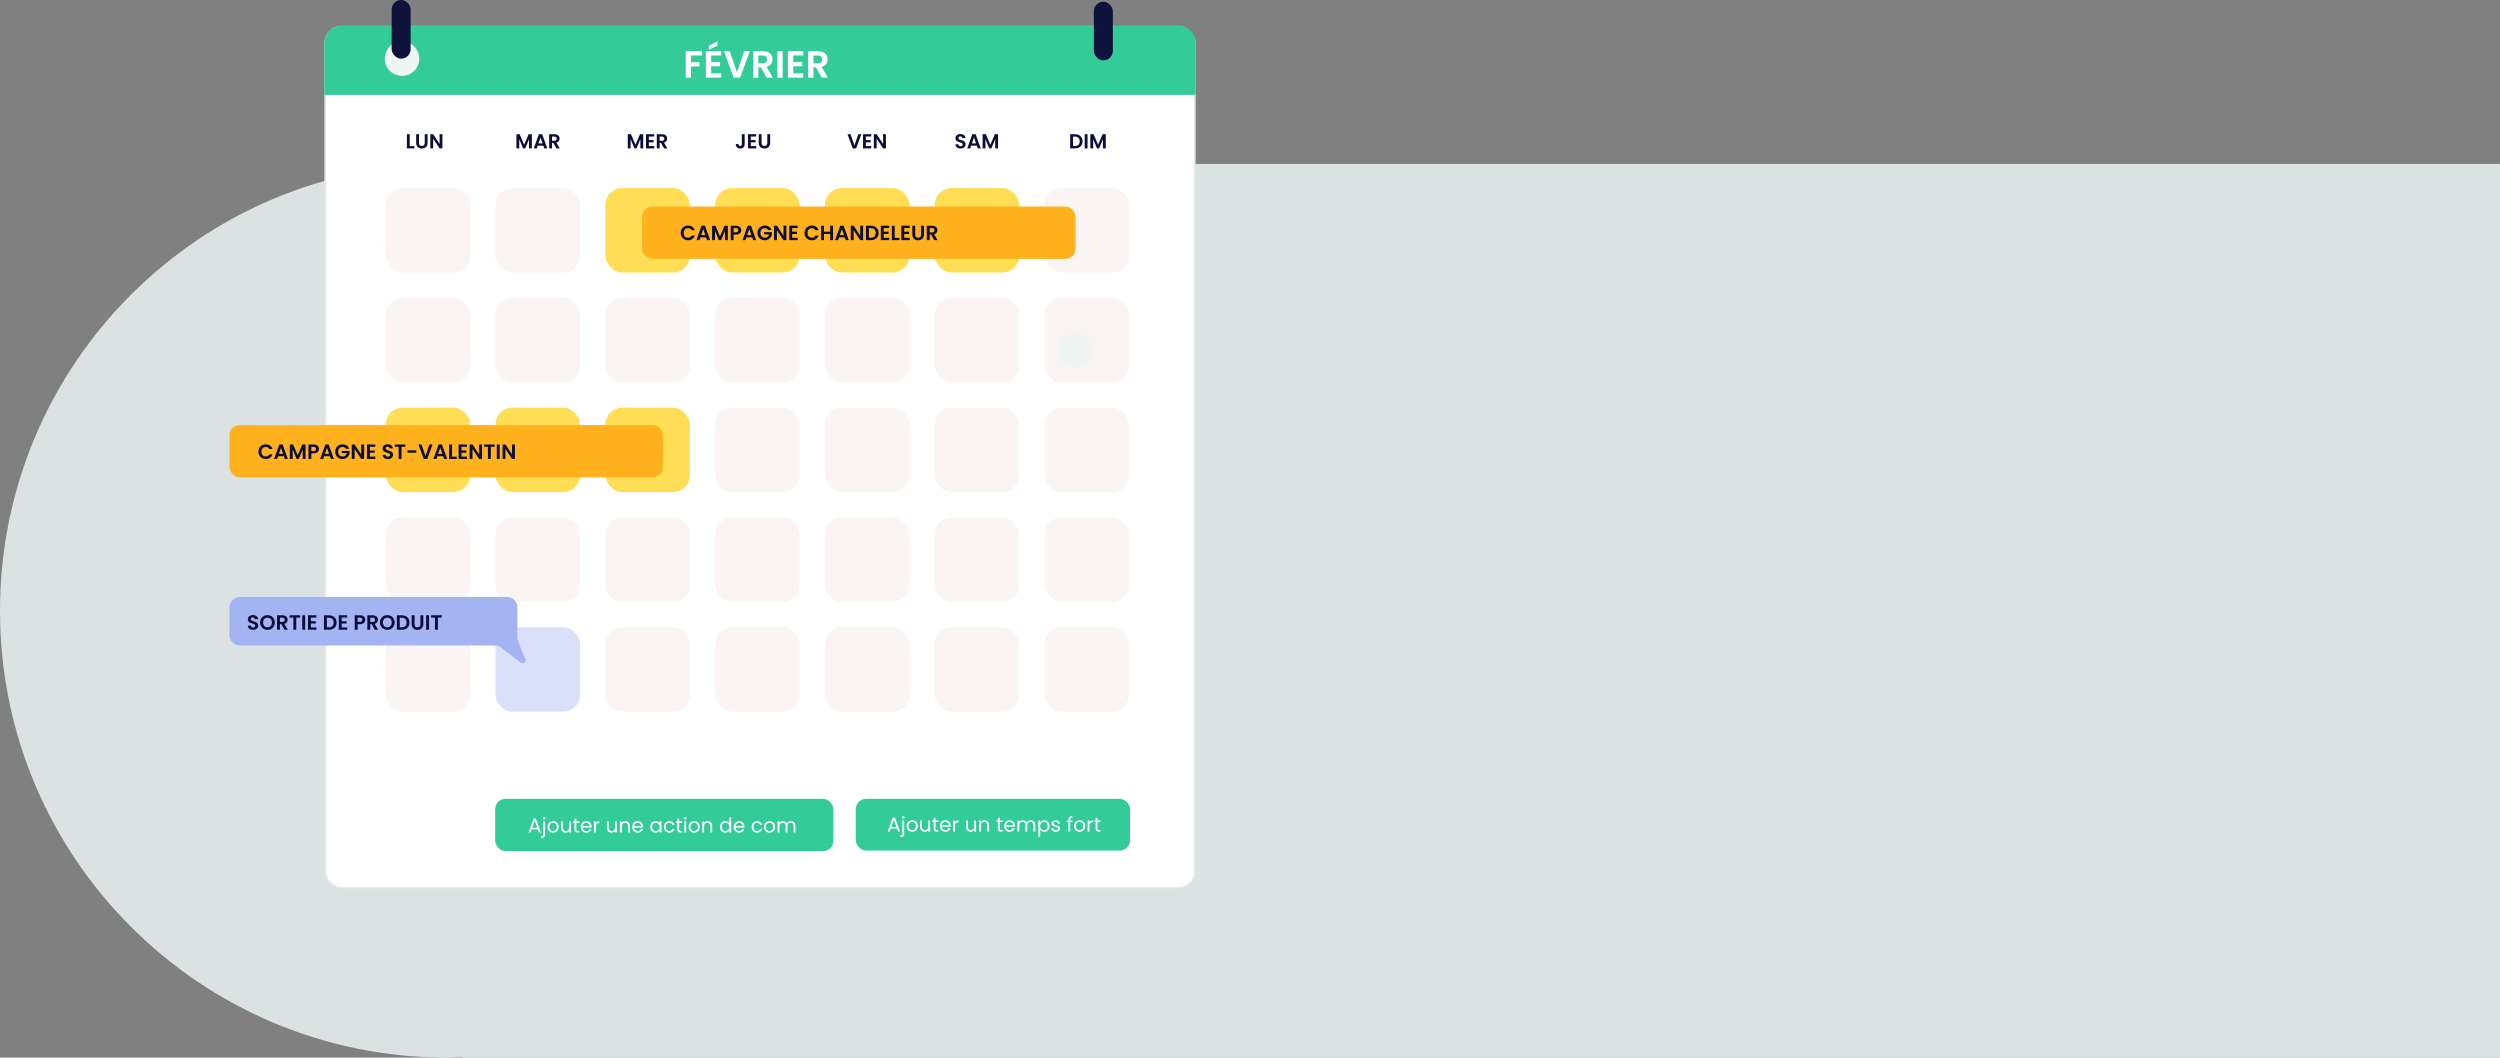 <svg xmlns="http://www.w3.org/2000/svg" width="1449" height="613" viewBox="0 0 1449 613" fill="none"><rect x="0" y="0" width="1449" height="613" fill="#808080" stroke="none"/><path opacity="0.8" fill-rule="evenodd" clip-rule="evenodd" d="M268 612.646C265.073 612.88 262.073 613 259 613C115.958 613 0 497.042 0 354C0 210.958 115.958 95 259 95C262.073 95 265.073 95.12 268 95.353V95H1449V613H268V612.646Z" fill="#F0FBF8"></path><rect x="188.49" y="15.489" width="504.021" height="499.021" rx="9.301" fill="white" stroke="#E7E7EB" stroke-width="0.979"></rect><path d="M188 24.791C188 19.383 192.383 15 197.791 15H683.209C688.617 15 693 19.383 693 24.791V55H188V24.791Z" fill="#33CC99"></path><circle cx="233" cy="34" r="10" fill="#EEF7F4"></circle><rect x="227" width="11" height="34" rx="5.5" fill="#0D133A"></rect><rect x="223.597" y="109" width="48.953" height="48.953" rx="9.791" fill="#FAF5F2"></rect><rect x="287.235" y="109" width="48.953" height="48.953" rx="9.791" fill="#FAF5F2"></rect><rect x="350.874" y="109" width="48.953" height="48.953" rx="9.791" fill="#FFDD55"></rect><rect x="414.513" y="109" width="48.953" height="48.953" rx="9.791" fill="#FFDD55"></rect><rect x="478.152" y="109" width="48.953" height="48.953" rx="9.791" fill="#FFDD55"></rect><rect x="541.791" y="109" width="48.953" height="48.953" rx="9.791" fill="#FFDD55"></rect><rect x="605.429" y="109" width="48.953" height="48.953" rx="9.791" fill="#FAF5F2"></rect><rect x="223.597" y="172.639" width="48.953" height="48.953" rx="9.791" fill="#FAF5F2"></rect><rect x="287.235" y="172.639" width="48.953" height="48.953" rx="9.791" fill="#FAF5F2"></rect><rect x="350.874" y="172.639" width="48.953" height="48.953" rx="9.791" fill="#FAF5F2"></rect><rect x="414.513" y="172.639" width="48.953" height="48.953" rx="9.791" fill="#FAF5F2"></rect><rect x="478.152" y="172.639" width="48.953" height="48.953" rx="9.791" fill="#FAF5F2"></rect><rect x="541.791" y="172.639" width="48.953" height="48.953" rx="9.791" fill="#FAF5F2"></rect><rect x="605.429" y="172.639" width="48.953" height="48.953" rx="9.791" fill="#FAF5F2"></rect><rect x="223.597" y="236.277" width="48.953" height="48.953" rx="9.791" fill="#FFDD55"></rect><rect x="287.235" y="236.277" width="48.953" height="48.953" rx="9.791" fill="#FFDD55"></rect><rect x="350.874" y="236.277" width="48.953" height="48.953" rx="9.791" fill="#FFDD55"></rect><rect x="414.513" y="236.277" width="48.953" height="48.953" rx="9.791" fill="#FAF5F2"></rect><rect x="478.152" y="236.277" width="48.953" height="48.953" rx="9.791" fill="#FAF5F2"></rect><rect x="541.791" y="236.277" width="48.953" height="48.953" rx="9.791" fill="#FAF5F2"></rect><rect x="605.429" y="236.277" width="48.953" height="48.953" rx="9.791" fill="#FAF5F2"></rect><rect x="223.597" y="299.916" width="48.953" height="48.953" rx="9.791" fill="#FAF5F2"></rect><rect x="287.235" y="299.916" width="48.953" height="48.953" rx="9.791" fill="#FAF5F2"></rect><rect x="350.874" y="299.916" width="48.953" height="48.953" rx="9.791" fill="#FAF5F2"></rect><rect x="414.513" y="299.916" width="48.953" height="48.953" rx="9.791" fill="#FAF5F2"></rect><rect x="478.152" y="299.916" width="48.953" height="48.953" rx="9.791" fill="#FAF5F2"></rect><rect x="541.791" y="299.916" width="48.953" height="48.953" rx="9.791" fill="#FAF5F2"></rect><rect x="605.429" y="299.916" width="48.953" height="48.953" rx="9.791" fill="#FAF5F2"></rect><rect x="223.597" y="363.555" width="48.953" height="48.953" rx="9.791" fill="#FAF5F2"></rect><rect x="287.235" y="363.555" width="48.953" height="48.953" rx="9.791" fill="#DAE0FA"></rect><rect x="350.874" y="363.555" width="48.953" height="48.953" rx="9.791" fill="#FAF5F2"></rect><rect x="414.513" y="363.555" width="48.953" height="48.953" rx="9.791" fill="#FAF5F2"></rect><rect x="478.152" y="363.555" width="48.953" height="48.953" rx="9.791" fill="#FAF5F2"></rect><rect x="541.791" y="363.555" width="48.953" height="48.953" rx="9.791" fill="#FAF5F2"></rect><rect x="605.429" y="363.555" width="48.953" height="48.953" rx="9.791" fill="#FAF5F2"></rect><path d="M237.478 84.696H240.18V86H235.833V77.799H237.478V84.696ZM242.847 77.799V82.875C242.847 83.431 242.992 83.858 243.282 84.156C243.571 84.445 243.979 84.59 244.503 84.59C245.036 84.59 245.447 84.445 245.737 84.156C246.027 83.858 246.172 83.431 246.172 82.875V77.799H247.828V82.863C247.828 83.56 247.676 84.151 247.37 84.637C247.072 85.115 246.669 85.475 246.16 85.718C245.659 85.961 245.099 86.082 244.48 86.082C243.869 86.082 243.313 85.961 242.812 85.718C242.318 85.475 241.927 85.115 241.637 84.637C241.347 84.151 241.202 83.56 241.202 82.863V77.799H242.847ZM256.431 86H254.787L251.062 80.372V86H249.417V77.788H251.062L254.787 83.427V77.788H256.431V86Z" fill="#0D0D3B"></path><path d="M308.259 77.799V86H306.614V80.666L304.417 86H303.171L300.963 80.666V86H299.318V77.799H301.186L303.794 83.897L306.402 77.799H308.259ZM314.913 84.437H311.647L311.107 86H309.38L312.328 77.788H314.244L317.192 86H315.454L314.913 84.437ZM314.467 83.122L313.28 79.691L312.093 83.122H314.467ZM322.524 86L320.715 82.804H319.94V86H318.295V77.799H321.373C322.007 77.799 322.548 77.913 322.994 78.14C323.441 78.359 323.774 78.661 323.993 79.045C324.22 79.421 324.334 79.844 324.334 80.314C324.334 80.854 324.177 81.344 323.864 81.782C323.55 82.213 323.084 82.511 322.465 82.675L324.428 86H322.524ZM319.94 81.571H321.314C321.761 81.571 322.093 81.465 322.313 81.254C322.532 81.034 322.642 80.733 322.642 80.349C322.642 79.973 322.532 79.683 322.313 79.48C322.093 79.268 321.761 79.162 321.314 79.162H319.94V81.571Z" fill="#0D0D3B"></path><path d="M431.613 77.799V83.556C431.613 84.355 431.381 84.978 430.919 85.424C430.457 85.863 429.838 86.082 429.063 86.082C428.28 86.082 427.645 85.855 427.16 85.401C426.682 84.947 426.443 84.312 426.443 83.498H428.088C428.096 83.85 428.178 84.124 428.335 84.32C428.499 84.516 428.734 84.614 429.04 84.614C429.337 84.614 429.564 84.52 429.721 84.332C429.878 84.144 429.956 83.885 429.956 83.556V77.799H431.613ZM435.176 79.127V81.183H437.937V82.487H435.176V84.661H438.289V86H433.531V77.788H438.289V79.127H435.176ZM441.406 77.799V82.875C441.406 83.431 441.55 83.858 441.84 84.156C442.13 84.445 442.537 84.59 443.062 84.59C443.595 84.59 444.006 84.445 444.296 84.156C444.585 83.858 444.73 83.431 444.73 82.875V77.799H446.387V82.863C446.387 83.56 446.234 84.151 445.929 84.637C445.631 85.115 445.228 85.475 444.719 85.718C444.217 85.961 443.657 86.082 443.039 86.082C442.428 86.082 441.872 85.961 441.37 85.718C440.877 85.475 440.485 85.115 440.195 84.637C439.906 84.151 439.761 83.56 439.761 82.863V77.799H441.406Z" fill="#0D0D3B"></path><path d="M499.23 77.799L496.223 86H494.225L491.218 77.799H492.98L495.236 84.32L497.48 77.799H499.23ZM501.861 79.127V81.183H504.622V82.487H501.861V84.661H504.975V86H500.217V77.788H504.975V79.127H501.861ZM513.484 86H511.839L508.114 80.372V86H506.47V77.788H508.114L511.839 83.427V77.788H513.484V86Z" fill="#0D0D3B"></path><path d="M556.791 86.082C556.22 86.082 555.703 85.984 555.24 85.788C554.786 85.593 554.426 85.311 554.16 84.943C553.893 84.575 553.756 84.14 553.748 83.638H555.511C555.534 83.975 555.652 84.242 555.863 84.437C556.082 84.633 556.38 84.731 556.756 84.731C557.14 84.731 557.441 84.641 557.661 84.461C557.88 84.273 557.99 84.03 557.99 83.733C557.99 83.49 557.915 83.29 557.766 83.133C557.618 82.977 557.43 82.855 557.203 82.769C556.983 82.675 556.678 82.573 556.286 82.464C555.754 82.307 555.319 82.154 554.982 82.005C554.653 81.849 554.367 81.618 554.124 81.312C553.889 80.999 553.772 80.584 553.772 80.067C553.772 79.581 553.893 79.158 554.136 78.798C554.379 78.438 554.72 78.164 555.158 77.976C555.597 77.78 556.098 77.682 556.662 77.682C557.508 77.682 558.193 77.889 558.718 78.305C559.251 78.712 559.544 79.284 559.599 80.02H557.79C557.774 79.738 557.653 79.507 557.426 79.327C557.206 79.139 556.913 79.045 556.545 79.045C556.223 79.045 555.965 79.127 555.769 79.291C555.581 79.456 555.487 79.695 555.487 80.008C555.487 80.228 555.558 80.412 555.699 80.56C555.847 80.701 556.028 80.819 556.239 80.913C556.458 80.999 556.764 81.101 557.156 81.218C557.688 81.375 558.123 81.532 558.46 81.688C558.796 81.845 559.086 82.08 559.329 82.393C559.572 82.706 559.693 83.118 559.693 83.627C559.693 84.065 559.58 84.473 559.353 84.849C559.125 85.225 558.792 85.526 558.354 85.753C557.915 85.973 557.394 86.082 556.791 86.082ZM566.148 84.437H562.882L562.341 86H560.614L563.563 77.788H565.478L568.427 86H566.688L566.148 84.437ZM565.701 83.122L564.515 79.691L563.328 83.122H565.701ZM578.47 77.799V86H576.825V80.666L574.628 86H573.383L571.174 80.666V86H569.529V77.799H571.397L574.005 83.897L576.614 77.799H578.47Z" fill="#0D0D3B"></path><path d="M623.141 77.799C624.003 77.799 624.758 77.968 625.409 78.305C626.066 78.641 626.572 79.123 626.924 79.75C627.284 80.368 627.465 81.089 627.465 81.912C627.465 82.734 627.284 83.454 626.924 84.073C626.572 84.684 626.066 85.158 625.409 85.495C624.758 85.832 624.003 86 623.141 86H620.274V77.799H623.141ZM623.082 84.602C623.944 84.602 624.61 84.367 625.08 83.897C625.55 83.427 625.784 82.765 625.784 81.912C625.784 81.058 625.55 80.392 625.08 79.914C624.61 79.429 623.944 79.186 623.082 79.186H621.919V84.602H623.082ZM630.341 77.799V86H628.696V77.799H630.341ZM640.906 77.799V86H639.262V80.666L637.065 86H635.819L633.61 80.666V86H631.966V77.799H633.834L636.442 83.897L639.05 77.799H640.906Z" fill="#0D0D3B"></path><path d="M372.796 77.799V86H371.151V80.666L368.954 86H367.708L365.5 80.666V86H363.855V77.799H365.723L368.331 83.897L370.939 77.799H372.796ZM376.067 79.127V81.183H378.827V82.487H376.067V84.661H379.18V86H374.422V77.788H379.18V79.127H376.067ZM384.904 86L383.095 82.804H382.32V86H380.675V77.799H383.753C384.387 77.799 384.928 77.913 385.374 78.14C385.821 78.359 386.154 78.661 386.373 79.045C386.6 79.421 386.714 79.844 386.714 80.314C386.714 80.854 386.557 81.344 386.244 81.782C385.93 82.213 385.464 82.511 384.845 82.675L386.808 86H384.904ZM382.32 81.571H383.694C384.141 81.571 384.473 81.465 384.693 81.254C384.912 81.034 385.022 80.733 385.022 80.349C385.022 79.973 384.912 79.683 384.693 79.48C384.473 79.268 384.141 79.162 383.694 79.162H382.32V81.571Z" fill="#0D0D3B"></path><rect x="372.133" y="119.701" width="251.259" height="30.324" rx="6" fill="#FFB21E"></rect><path d="M394.518 134.998C394.518 134.174 394.702 133.438 395.07 132.79C395.446 132.134 395.954 131.626 396.594 131.266C397.242 130.898 397.966 130.714 398.766 130.714C399.702 130.714 400.522 130.954 401.226 131.434C401.93 131.914 402.422 132.578 402.702 133.426H400.77C400.578 133.026 400.306 132.726 399.954 132.526C399.61 132.326 399.21 132.226 398.754 132.226C398.266 132.226 397.83 132.342 397.446 132.574C397.07 132.798 396.774 133.118 396.558 133.534C396.35 133.95 396.246 134.438 396.246 134.998C396.246 135.55 396.35 136.038 396.558 136.462C396.774 136.878 397.07 137.202 397.446 137.434C397.83 137.658 398.266 137.77 398.754 137.77C399.21 137.77 399.61 137.67 399.954 137.47C400.306 137.262 400.578 136.958 400.77 136.558H402.702C402.422 137.414 401.93 138.082 401.226 138.562C400.53 139.034 399.71 139.27 398.766 139.27C397.966 139.27 397.242 139.09 396.594 138.73C395.954 138.362 395.446 137.854 395.07 137.206C394.702 136.558 394.518 135.822 394.518 134.998ZM409.273 137.602H405.937L405.385 139.198H403.621L406.633 130.81H408.589L411.601 139.198H409.825L409.273 137.602ZM408.817 136.258L407.605 132.754L406.393 136.258H408.817ZM421.859 130.822V139.198H420.179V133.75L417.935 139.198H416.663L414.407 133.75V139.198H412.727V130.822H414.635L417.299 137.05L419.963 130.822H421.859ZM429.628 133.414C429.628 133.862 429.52 134.282 429.304 134.674C429.096 135.066 428.764 135.382 428.308 135.622C427.86 135.862 427.292 135.982 426.604 135.982H425.2V139.198H423.52V130.822H426.604C427.252 130.822 427.804 130.934 428.26 131.158C428.716 131.382 429.056 131.69 429.28 132.082C429.512 132.474 429.628 132.918 429.628 133.414ZM426.532 134.626C426.996 134.626 427.34 134.522 427.564 134.314C427.788 134.098 427.9 133.798 427.9 133.414C427.9 132.598 427.444 132.19 426.532 132.19H425.2V134.626H426.532ZM435.957 137.602H432.621L432.069 139.198H430.305L433.317 130.81H435.273L438.285 139.198H436.509L435.957 137.602ZM435.501 136.258L434.289 132.754L433.077 136.258H435.501ZM445.243 133.342C445.051 132.99 444.787 132.722 444.451 132.538C444.115 132.354 443.723 132.262 443.275 132.262C442.779 132.262 442.339 132.374 441.955 132.598C441.571 132.822 441.271 133.142 441.055 133.558C440.839 133.974 440.731 134.454 440.731 134.998C440.731 135.558 440.839 136.046 441.055 136.462C441.279 136.878 441.587 137.198 441.979 137.422C442.371 137.646 442.827 137.758 443.347 137.758C443.987 137.758 444.511 137.59 444.919 137.254C445.327 136.91 445.595 136.434 445.723 135.826H442.843V134.542H447.379V136.006C447.267 136.59 447.027 137.13 446.659 137.626C446.291 138.122 445.815 138.522 445.231 138.826C444.655 139.122 444.007 139.27 443.287 139.27C442.479 139.27 441.747 139.09 441.091 138.73C440.443 138.362 439.931 137.854 439.555 137.206C439.187 136.558 439.003 135.822 439.003 134.998C439.003 134.174 439.187 133.438 439.555 132.79C439.931 132.134 440.443 131.626 441.091 131.266C441.747 130.898 442.475 130.714 443.275 130.714C444.219 130.714 445.039 130.946 445.735 131.41C446.431 131.866 446.911 132.51 447.175 133.342H445.243ZM455.786 139.198H454.106L450.302 133.45V139.198H448.622V130.81H450.302L454.106 136.57V130.81H455.786V139.198ZM459.126 132.178V134.278H461.946V135.61H459.126V137.83H462.306V139.198H457.446V130.81H462.306V132.178H459.126ZM466.284 134.998C466.284 134.174 466.468 133.438 466.836 132.79C467.212 132.134 467.72 131.626 468.36 131.266C469.008 130.898 469.732 130.714 470.532 130.714C471.468 130.714 472.288 130.954 472.992 131.434C473.696 131.914 474.188 132.578 474.468 133.426H472.536C472.344 133.026 472.072 132.726 471.72 132.526C471.376 132.326 470.976 132.226 470.52 132.226C470.032 132.226 469.596 132.342 469.212 132.574C468.836 132.798 468.54 133.118 468.324 133.534C468.116 133.95 468.012 134.438 468.012 134.998C468.012 135.55 468.116 136.038 468.324 136.462C468.54 136.878 468.836 137.202 469.212 137.434C469.596 137.658 470.032 137.77 470.52 137.77C470.976 137.77 471.376 137.67 471.72 137.47C472.072 137.262 472.344 136.958 472.536 136.558H474.468C474.188 137.414 473.696 138.082 472.992 138.562C472.296 139.034 471.476 139.27 470.532 139.27C469.732 139.27 469.008 139.09 468.36 138.73C467.72 138.362 467.212 137.854 466.836 137.206C466.468 136.558 466.284 135.822 466.284 134.998ZM482.851 130.822V139.198H481.171V135.634H477.583V139.198H475.903V130.822H477.583V134.266H481.171V130.822H482.851ZM489.641 137.602H486.305L485.753 139.198H483.989L487.001 130.81H488.957L491.969 139.198H490.193L489.641 137.602ZM489.185 136.258L487.973 132.754L486.761 136.258H489.185ZM500.258 139.198H498.578L494.774 133.45V139.198H493.094V130.81H494.774L498.578 136.57V130.81H500.258V139.198ZM504.847 130.822C505.727 130.822 506.499 130.994 507.163 131.338C507.835 131.682 508.351 132.174 508.711 132.814C509.079 133.446 509.263 134.182 509.263 135.022C509.263 135.862 509.079 136.598 508.711 137.23C508.351 137.854 507.835 138.338 507.163 138.682C506.499 139.026 505.727 139.198 504.847 139.198H501.919V130.822H504.847ZM504.787 137.77C505.667 137.77 506.347 137.53 506.827 137.05C507.307 136.57 507.547 135.894 507.547 135.022C507.547 134.15 507.307 133.47 506.827 132.982C506.347 132.486 505.667 132.238 504.787 132.238H503.599V137.77H504.787ZM512.2 132.178V134.278H515.02V135.61H512.2V137.83H515.38V139.198H510.52V130.81H515.38V132.178H512.2ZM518.587 137.866H521.347V139.198H516.907V130.822H518.587V137.866ZM524.095 132.178V134.278H526.915V135.61H524.095V137.83H527.275V139.198H522.415V130.81H527.275V132.178H524.095ZM530.457 130.822V136.006C530.457 136.574 530.605 137.01 530.901 137.314C531.197 137.61 531.613 137.758 532.149 137.758C532.693 137.758 533.113 137.61 533.409 137.314C533.705 137.01 533.853 136.574 533.853 136.006V130.822H535.545V135.994C535.545 136.706 535.389 137.31 535.077 137.806C534.773 138.294 534.361 138.662 533.841 138.91C533.329 139.158 532.757 139.282 532.125 139.282C531.501 139.282 530.933 139.158 530.421 138.91C529.917 138.662 529.517 138.294 529.221 137.806C528.925 137.31 528.777 136.706 528.777 135.994V130.822H530.457ZM541.489 139.198L539.641 135.934H538.849V139.198H537.169V130.822H540.313C540.961 130.822 541.513 130.938 541.969 131.17C542.425 131.394 542.765 131.702 542.989 132.094C543.221 132.478 543.337 132.91 543.337 133.39C543.337 133.942 543.177 134.442 542.857 134.89C542.537 135.33 542.061 135.634 541.429 135.802L543.433 139.198H541.489ZM538.849 134.674H540.253C540.709 134.674 541.049 134.566 541.273 134.35C541.497 134.126 541.609 133.818 541.609 133.426C541.609 133.042 541.497 132.746 541.273 132.538C541.049 132.322 540.709 132.214 540.253 132.214H538.849V134.674Z" fill="#0D0D3B"></path><rect x="133" y="246.367" width="251.259" height="30.324" rx="6" fill="#FFB21E"></rect><rect x="287" y="463" width="196.025" height="30.324" rx="6" fill="#33CC99"></rect><path d="M311.719 480.677H308.147L307.49 482.498H306.362L309.322 474.356H310.556L313.505 482.498H312.377L311.719 480.677ZM311.414 479.808L309.933 475.672L308.453 479.808H311.414ZM315.371 475.014C315.167 475.014 314.995 474.944 314.854 474.803C314.721 474.662 314.654 474.489 314.654 474.286C314.654 474.082 314.721 473.91 314.854 473.769C314.995 473.628 315.167 473.557 315.371 473.557C315.575 473.557 315.743 473.628 315.876 473.769C316.017 473.91 316.088 474.082 316.088 474.286C316.088 474.489 316.017 474.662 315.876 474.803C315.743 474.944 315.575 475.014 315.371 475.014ZM315.9 483.896C315.9 484.468 315.755 484.887 315.465 485.153C315.175 485.42 314.752 485.553 314.196 485.553H313.573V484.648H314.02C314.317 484.648 314.525 484.589 314.642 484.472C314.768 484.354 314.83 484.155 314.83 483.873V476.06H315.9V483.896ZM320.517 482.604C319.914 482.604 319.366 482.467 318.873 482.193C318.387 481.918 318.003 481.531 317.721 481.029C317.447 480.52 317.31 479.933 317.31 479.267C317.31 478.609 317.451 478.03 317.733 477.528C318.023 477.019 318.414 476.632 318.908 476.365C319.401 476.091 319.953 475.954 320.564 475.954C321.175 475.954 321.727 476.091 322.221 476.365C322.714 476.632 323.102 477.015 323.384 477.517C323.674 478.018 323.819 478.601 323.819 479.267C323.819 479.933 323.67 480.52 323.372 481.029C323.082 481.531 322.687 481.918 322.186 482.193C321.684 482.467 321.128 482.604 320.517 482.604ZM320.517 481.664C320.901 481.664 321.261 481.574 321.598 481.394C321.935 481.214 322.205 480.943 322.409 480.583C322.62 480.223 322.726 479.784 322.726 479.267C322.726 478.75 322.624 478.312 322.421 477.951C322.217 477.591 321.951 477.325 321.622 477.152C321.293 476.972 320.936 476.882 320.553 476.882C320.161 476.882 319.801 476.972 319.472 477.152C319.151 477.325 318.892 477.591 318.696 477.951C318.5 478.312 318.403 478.75 318.403 479.267C318.403 479.792 318.497 480.234 318.685 480.595C318.88 480.955 319.139 481.225 319.46 481.405C319.781 481.578 320.134 481.664 320.517 481.664ZM330.934 476.06V482.498H329.865V481.546C329.662 481.875 329.376 482.134 329.008 482.322C328.647 482.502 328.248 482.592 327.809 482.592C327.308 482.592 326.858 482.49 326.458 482.287C326.059 482.075 325.741 481.762 325.506 481.347C325.279 480.932 325.166 480.426 325.166 479.831V476.06H326.223V479.69C326.223 480.325 326.384 480.814 326.705 481.159C327.026 481.495 327.465 481.664 328.021 481.664C328.592 481.664 329.043 481.488 329.372 481.135C329.701 480.783 329.865 480.27 329.865 479.596V476.06H330.934ZM334.044 476.941V480.736C334.044 481.049 334.11 481.272 334.243 481.405C334.376 481.531 334.608 481.593 334.936 481.593H335.724V482.498H334.76C334.165 482.498 333.719 482.361 333.421 482.087C333.123 481.813 332.974 481.362 332.974 480.736V476.941H332.14V476.06H332.974V474.438H334.044V476.06H335.724V476.941H334.044ZM342.893 479.032C342.893 479.236 342.882 479.451 342.858 479.678H337.712C337.751 480.313 337.967 480.81 338.358 481.17C338.758 481.523 339.24 481.699 339.803 481.699C340.266 481.699 340.649 481.593 340.955 481.382C341.268 481.163 341.487 480.873 341.613 480.513H342.764C342.592 481.131 342.247 481.636 341.73 482.028C341.213 482.412 340.571 482.604 339.803 482.604C339.193 482.604 338.644 482.467 338.159 482.193C337.681 481.918 337.305 481.531 337.031 481.029C336.757 480.52 336.62 479.933 336.62 479.267C336.62 478.601 336.753 478.018 337.019 477.517C337.285 477.015 337.657 476.632 338.135 476.365C338.621 476.091 339.177 475.954 339.803 475.954C340.414 475.954 340.955 476.087 341.425 476.353C341.895 476.62 342.255 476.988 342.506 477.458C342.764 477.92 342.893 478.445 342.893 479.032ZM341.789 478.809C341.789 478.402 341.699 478.053 341.519 477.763C341.339 477.466 341.092 477.242 340.779 477.094C340.473 476.937 340.132 476.859 339.756 476.859C339.216 476.859 338.754 477.031 338.37 477.376C337.994 477.72 337.779 478.198 337.724 478.809H341.789ZM345.374 477.105C345.562 476.737 345.828 476.451 346.173 476.248C346.525 476.044 346.952 475.942 347.453 475.942V477.047H347.171C345.973 477.047 345.374 477.697 345.374 478.997V482.498H344.305V476.06H345.374V477.105ZM357.529 476.06V482.498H356.46V481.546C356.257 481.875 355.971 482.134 355.603 482.322C355.242 482.502 354.843 482.592 354.404 482.592C353.903 482.592 353.453 482.49 353.053 482.287C352.654 482.075 352.337 481.762 352.102 481.347C351.874 480.932 351.761 480.426 351.761 479.831V476.06H352.818V479.69C352.818 480.325 352.979 480.814 353.3 481.159C353.621 481.495 354.06 481.664 354.616 481.664C355.188 481.664 355.638 481.488 355.967 481.135C356.296 480.783 356.46 480.27 356.46 479.596V476.06H357.529ZM362.472 475.942C363.255 475.942 363.889 476.181 364.375 476.659C364.86 477.129 365.103 477.81 365.103 478.703V482.498H364.046V478.856C364.046 478.214 363.885 477.724 363.564 477.387C363.243 477.043 362.804 476.87 362.248 476.87C361.684 476.87 361.234 477.047 360.897 477.399C360.568 477.752 360.404 478.265 360.404 478.938V482.498H359.335V476.06H360.404V476.976C360.615 476.647 360.901 476.393 361.261 476.212C361.63 476.032 362.033 475.942 362.472 475.942ZM372.724 479.032C372.724 479.236 372.712 479.451 372.689 479.678H367.543C367.582 480.313 367.797 480.81 368.189 481.17C368.589 481.523 369.07 481.699 369.634 481.699C370.096 481.699 370.48 481.593 370.786 481.382C371.099 481.163 371.318 480.873 371.443 480.513H372.595C372.422 481.131 372.078 481.636 371.561 482.028C371.044 482.412 370.402 482.604 369.634 482.604C369.023 482.604 368.475 482.467 367.989 482.193C367.512 481.918 367.136 481.531 366.861 481.029C366.587 480.52 366.45 479.933 366.45 479.267C366.45 478.601 366.583 478.018 366.85 477.517C367.116 477.015 367.488 476.632 367.966 476.365C368.451 476.091 369.008 475.954 369.634 475.954C370.245 475.954 370.786 476.087 371.255 476.353C371.725 476.62 372.086 476.988 372.336 477.458C372.595 477.92 372.724 478.445 372.724 479.032ZM371.62 478.809C371.62 478.402 371.53 478.053 371.349 477.763C371.169 477.466 370.923 477.242 370.609 477.094C370.304 476.937 369.963 476.859 369.587 476.859C369.047 476.859 368.585 477.031 368.201 477.376C367.825 477.72 367.609 478.198 367.555 478.809H371.62ZM376.868 479.255C376.868 478.597 377.001 478.022 377.267 477.528C377.534 477.027 377.898 476.639 378.36 476.365C378.83 476.091 379.351 475.954 379.923 475.954C380.487 475.954 380.976 476.075 381.391 476.318C381.806 476.561 382.116 476.867 382.319 477.235V476.06H383.4V482.498H382.319V481.3C382.108 481.676 381.791 481.989 381.368 482.24C380.953 482.482 380.467 482.604 379.911 482.604C379.339 482.604 378.822 482.463 378.36 482.181C377.898 481.899 377.534 481.503 377.267 480.994C377.001 480.485 376.868 479.906 376.868 479.255ZM382.319 479.267C382.319 478.782 382.222 478.359 382.026 477.998C381.83 477.638 381.564 477.364 381.227 477.176C380.898 476.98 380.534 476.882 380.134 476.882C379.735 476.882 379.37 476.976 379.042 477.164C378.713 477.352 378.45 477.626 378.254 477.987C378.059 478.347 377.961 478.77 377.961 479.255C377.961 479.749 378.059 480.18 378.254 480.548C378.45 480.908 378.713 481.186 379.042 481.382C379.37 481.57 379.735 481.664 380.134 481.664C380.534 481.664 380.898 481.57 381.227 481.382C381.564 481.186 381.83 480.908 382.026 480.548C382.222 480.18 382.319 479.753 382.319 479.267ZM384.808 479.267C384.808 478.601 384.941 478.022 385.207 477.528C385.473 477.027 385.841 476.639 386.311 476.365C386.789 476.091 387.334 475.954 387.944 475.954C388.736 475.954 389.386 476.146 389.895 476.53C390.412 476.914 390.752 477.446 390.917 478.128H389.766C389.656 477.736 389.44 477.427 389.119 477.199C388.806 476.972 388.414 476.859 387.944 476.859C387.334 476.859 386.84 477.07 386.464 477.493C386.088 477.908 385.9 478.5 385.9 479.267C385.9 480.043 386.088 480.642 386.464 481.065C386.84 481.488 387.334 481.699 387.944 481.699C388.414 481.699 388.806 481.589 389.119 481.37C389.433 481.151 389.648 480.838 389.766 480.43H390.917C390.745 481.088 390.4 481.617 389.883 482.016C389.366 482.408 388.72 482.604 387.944 482.604C387.334 482.604 386.789 482.467 386.311 482.193C385.841 481.918 385.473 481.531 385.207 481.029C384.941 480.528 384.808 479.941 384.808 479.267ZM393.648 476.941V480.736C393.648 481.049 393.714 481.272 393.847 481.405C393.98 481.531 394.211 481.593 394.54 481.593H395.328V482.498H394.364C393.769 482.498 393.322 482.361 393.025 482.087C392.727 481.813 392.578 481.362 392.578 480.736V476.941H391.744V476.06H392.578V474.438H393.648V476.06H395.328V476.941H393.648ZM397.175 475.014C396.972 475.014 396.799 474.944 396.658 474.803C396.517 474.662 396.447 474.489 396.447 474.286C396.447 474.082 396.517 473.91 396.658 473.769C396.799 473.628 396.972 473.557 397.175 473.557C397.371 473.557 397.535 473.628 397.669 473.769C397.81 473.91 397.88 474.082 397.88 474.286C397.88 474.489 397.81 474.662 397.669 474.803C397.535 474.944 397.371 475.014 397.175 475.014ZM397.692 476.06V482.498H396.623V476.06H397.692ZM402.322 482.604C401.719 482.604 401.171 482.467 400.677 482.193C400.192 481.918 399.808 481.531 399.526 481.029C399.252 480.52 399.115 479.933 399.115 479.267C399.115 478.609 399.256 478.03 399.538 477.528C399.828 477.019 400.219 476.632 400.713 476.365C401.206 476.091 401.758 475.954 402.369 475.954C402.98 475.954 403.532 476.091 404.026 476.365C404.519 476.632 404.907 477.015 405.189 477.517C405.479 478.018 405.624 478.601 405.624 479.267C405.624 479.933 405.475 480.52 405.177 481.029C404.887 481.531 404.492 481.918 403.991 482.193C403.489 482.467 402.933 482.604 402.322 482.604ZM402.322 481.664C402.706 481.664 403.066 481.574 403.403 481.394C403.74 481.214 404.01 480.943 404.214 480.583C404.425 480.223 404.531 479.784 404.531 479.267C404.531 478.75 404.429 478.312 404.226 477.951C404.022 477.591 403.756 477.325 403.427 477.152C403.098 476.972 402.741 476.882 402.357 476.882C401.966 476.882 401.606 476.972 401.277 477.152C400.955 477.325 400.697 477.591 400.501 477.951C400.305 478.312 400.207 478.75 400.207 479.267C400.207 479.792 400.301 480.234 400.489 480.595C400.685 480.955 400.944 481.225 401.265 481.405C401.586 481.578 401.938 481.664 402.322 481.664ZM410.166 475.942C410.949 475.942 411.584 476.181 412.069 476.659C412.555 477.129 412.798 477.81 412.798 478.703V482.498H411.741V478.856C411.741 478.214 411.58 477.724 411.259 477.387C410.938 477.043 410.499 476.87 409.943 476.87C409.379 476.87 408.929 477.047 408.592 477.399C408.263 477.752 408.098 478.265 408.098 478.938V482.498H407.029V476.06H408.098V476.976C408.31 476.647 408.596 476.393 408.956 476.212C409.324 476.032 409.728 475.942 410.166 475.942ZM417.277 479.255C417.277 478.597 417.41 478.022 417.677 477.528C417.943 477.027 418.307 476.639 418.769 476.365C419.239 476.091 419.764 475.954 420.344 475.954C420.845 475.954 421.311 476.072 421.742 476.306C422.172 476.534 422.501 476.835 422.728 477.211V473.804H423.809V482.498H422.728V481.288C422.517 481.672 422.204 481.989 421.789 482.24C421.373 482.482 420.888 482.604 420.332 482.604C419.76 482.604 419.239 482.463 418.769 482.181C418.307 481.899 417.943 481.503 417.677 480.994C417.41 480.485 417.277 479.906 417.277 479.255ZM422.728 479.267C422.728 478.782 422.631 478.359 422.435 477.998C422.239 477.638 421.973 477.364 421.636 477.176C421.307 476.98 420.943 476.882 420.543 476.882C420.144 476.882 419.78 476.976 419.451 477.164C419.122 477.352 418.859 477.626 418.663 477.987C418.468 478.347 418.37 478.77 418.37 479.255C418.37 479.749 418.468 480.18 418.663 480.548C418.859 480.908 419.122 481.186 419.451 481.382C419.78 481.57 420.144 481.664 420.543 481.664C420.943 481.664 421.307 481.57 421.636 481.382C421.973 481.186 422.239 480.908 422.435 480.548C422.631 480.18 422.728 479.753 422.728 479.267ZM431.49 479.032C431.49 479.236 431.479 479.451 431.455 479.678H426.309C426.348 480.313 426.564 480.81 426.955 481.17C427.355 481.523 427.837 481.699 428.401 481.699C428.863 481.699 429.246 481.593 429.552 481.382C429.865 481.163 430.085 480.873 430.21 480.513H431.361C431.189 481.131 430.844 481.636 430.327 482.028C429.81 482.412 429.168 482.604 428.401 482.604C427.79 482.604 427.241 482.467 426.756 482.193C426.278 481.918 425.902 481.531 425.628 481.029C425.354 480.52 425.217 479.933 425.217 479.267C425.217 478.601 425.35 478.018 425.616 477.517C425.882 477.015 426.254 476.632 426.732 476.365C427.218 476.091 427.774 475.954 428.401 475.954C429.011 475.954 429.552 476.087 430.022 476.353C430.492 476.62 430.852 476.988 431.103 477.458C431.361 477.92 431.49 478.445 431.49 479.032ZM430.386 478.809C430.386 478.402 430.296 478.053 430.116 477.763C429.936 477.466 429.689 477.242 429.376 477.094C429.07 476.937 428.73 476.859 428.354 476.859C427.813 476.859 427.351 477.031 426.967 477.376C426.591 477.72 426.376 478.198 426.321 478.809H430.386ZM435.634 479.267C435.634 478.601 435.768 478.022 436.034 477.528C436.3 477.027 436.668 476.639 437.138 476.365C437.616 476.091 438.16 475.954 438.771 475.954C439.562 475.954 440.213 476.146 440.722 476.53C441.239 476.914 441.579 477.446 441.744 478.128H440.592C440.483 477.736 440.267 477.427 439.946 477.199C439.633 476.972 439.241 476.859 438.771 476.859C438.16 476.859 437.667 477.07 437.291 477.493C436.915 477.908 436.727 478.5 436.727 479.267C436.727 480.043 436.915 480.642 437.291 481.065C437.667 481.488 438.16 481.699 438.771 481.699C439.241 481.699 439.633 481.589 439.946 481.37C440.26 481.151 440.475 480.838 440.592 480.43H441.744C441.571 481.088 441.227 481.617 440.71 482.016C440.193 482.408 439.547 482.604 438.771 482.604C438.16 482.604 437.616 482.467 437.138 482.193C436.668 481.918 436.3 481.531 436.034 481.029C435.768 480.528 435.634 479.941 435.634 479.267ZM445.978 482.604C445.375 482.604 444.827 482.467 444.333 482.193C443.848 481.918 443.464 481.531 443.182 481.029C442.908 480.52 442.771 479.933 442.771 479.267C442.771 478.609 442.912 478.03 443.194 477.528C443.484 477.019 443.875 476.632 444.369 476.365C444.862 476.091 445.414 475.954 446.025 475.954C446.636 475.954 447.188 476.091 447.682 476.365C448.175 476.632 448.563 477.015 448.845 477.517C449.135 478.018 449.28 478.601 449.28 479.267C449.28 479.933 449.131 480.52 448.833 481.029C448.543 481.531 448.148 481.918 447.647 482.193C447.145 482.467 446.589 482.604 445.978 482.604ZM445.978 481.664C446.362 481.664 446.722 481.574 447.059 481.394C447.396 481.214 447.666 480.943 447.87 480.583C448.081 480.223 448.187 479.784 448.187 479.267C448.187 478.75 448.085 478.312 447.882 477.951C447.678 477.591 447.412 477.325 447.083 477.152C446.754 476.972 446.397 476.882 446.013 476.882C445.622 476.882 445.262 476.972 444.933 477.152C444.611 477.325 444.353 477.591 444.157 477.951C443.961 478.312 443.863 478.75 443.863 479.267C443.863 479.792 443.957 480.234 444.145 480.595C444.341 480.955 444.6 481.225 444.921 481.405C445.242 481.578 445.594 481.664 445.978 481.664ZM458.428 475.942C458.929 475.942 459.375 476.048 459.767 476.259C460.159 476.463 460.468 476.773 460.695 477.188C460.922 477.603 461.036 478.108 461.036 478.703V482.498H459.979V478.856C459.979 478.214 459.818 477.724 459.497 477.387C459.184 477.043 458.757 476.87 458.216 476.87C457.66 476.87 457.218 477.051 456.889 477.411C456.56 477.763 456.395 478.276 456.395 478.95V482.498H455.338V478.856C455.338 478.214 455.177 477.724 454.856 477.387C454.543 477.043 454.116 476.87 453.576 476.87C453.019 476.87 452.577 477.051 452.248 477.411C451.919 477.763 451.754 478.276 451.754 478.95V482.498H450.685V476.06H451.754V476.988C451.966 476.651 452.248 476.393 452.6 476.212C452.961 476.032 453.356 475.942 453.787 475.942C454.327 475.942 454.805 476.064 455.22 476.306C455.635 476.549 455.945 476.906 456.148 477.376C456.329 476.921 456.626 476.569 457.041 476.318C457.456 476.068 457.919 475.942 458.428 475.942Z" fill="white"></path><rect x="496" y="463" width="159" height="30" rx="6" fill="#33CC99"></rect><path d="M519.878 480.179H516.307L515.649 482H514.521L517.482 473.858H518.715L521.664 482H520.536L519.878 480.179ZM519.573 479.31L518.093 475.174L516.612 479.31H519.573ZM523.53 474.516C523.327 474.516 523.154 474.446 523.013 474.305C522.88 474.164 522.814 473.991 522.814 473.788C522.814 473.584 522.88 473.412 523.013 473.271C523.154 473.13 523.327 473.059 523.53 473.059C523.734 473.059 523.902 473.13 524.035 473.271C524.176 473.412 524.247 473.584 524.247 473.788C524.247 473.991 524.176 474.164 524.035 474.305C523.902 474.446 523.734 474.516 523.53 474.516ZM524.059 483.398C524.059 483.97 523.914 484.389 523.624 484.655C523.334 484.922 522.912 485.055 522.355 485.055H521.733V484.15H522.179C522.477 484.15 522.684 484.091 522.802 483.974C522.927 483.856 522.99 483.657 522.99 483.375V475.562H524.059V483.398ZM528.677 482.106C528.074 482.106 527.525 481.969 527.032 481.695C526.546 481.42 526.163 481.033 525.881 480.531C525.606 480.022 525.469 479.435 525.469 478.769C525.469 478.111 525.61 477.532 525.892 477.03C526.182 476.521 526.574 476.133 527.067 475.867C527.561 475.593 528.113 475.456 528.724 475.456C529.335 475.456 529.887 475.593 530.38 475.867C530.874 476.133 531.261 476.517 531.543 477.019C531.833 477.52 531.978 478.103 531.978 478.769C531.978 479.435 531.829 480.022 531.532 480.531C531.242 481.033 530.846 481.42 530.345 481.695C529.844 481.969 529.288 482.106 528.677 482.106ZM528.677 481.166C529.061 481.166 529.421 481.076 529.758 480.896C530.094 480.715 530.365 480.445 530.568 480.085C530.78 479.725 530.886 479.286 530.886 478.769C530.886 478.252 530.784 477.814 530.58 477.453C530.376 477.093 530.11 476.827 529.781 476.654C529.452 476.474 529.096 476.384 528.712 476.384C528.32 476.384 527.96 476.474 527.631 476.654C527.31 476.827 527.052 477.093 526.856 477.453C526.66 477.814 526.562 478.252 526.562 478.769C526.562 479.294 526.656 479.736 526.844 480.097C527.04 480.457 527.298 480.727 527.619 480.907C527.941 481.08 528.293 481.166 528.677 481.166ZM539.094 475.562V482H538.025V481.048C537.821 481.377 537.535 481.636 537.167 481.824C536.807 482.004 536.407 482.094 535.969 482.094C535.467 482.094 535.017 481.992 534.617 481.789C534.218 481.577 533.901 481.264 533.666 480.849C533.439 480.434 533.325 479.928 533.325 479.333V475.562H534.382V479.192C534.382 479.826 534.543 480.316 534.864 480.661C535.185 480.997 535.624 481.166 536.18 481.166C536.752 481.166 537.202 480.99 537.531 480.637C537.86 480.285 538.025 479.772 538.025 479.098V475.562H539.094ZM542.203 476.443V480.238C542.203 480.551 542.27 480.774 542.403 480.907C542.536 481.033 542.767 481.095 543.096 481.095H543.883V482H542.92C542.324 482 541.878 481.863 541.58 481.589C541.283 481.315 541.134 480.864 541.134 480.238V476.443H540.3V475.562H541.134V473.94H542.203V475.562H543.883V476.443H542.203ZM551.053 478.534C551.053 478.738 551.041 478.953 551.018 479.18H545.872C545.911 479.815 546.126 480.312 546.518 480.672C546.917 481.025 547.399 481.201 547.963 481.201C548.425 481.201 548.809 481.095 549.114 480.884C549.428 480.665 549.647 480.375 549.772 480.014H550.924C550.751 480.633 550.407 481.138 549.89 481.53C549.373 481.914 548.73 482.106 547.963 482.106C547.352 482.106 546.804 481.969 546.318 481.695C545.84 481.42 545.464 481.033 545.19 480.531C544.916 480.022 544.779 479.435 544.779 478.769C544.779 478.103 544.912 477.52 545.178 477.019C545.445 476.517 545.817 476.133 546.295 475.867C546.78 475.593 547.336 475.456 547.963 475.456C548.574 475.456 549.114 475.589 549.584 475.855C550.054 476.122 550.414 476.49 550.665 476.96C550.924 477.422 551.053 477.947 551.053 478.534ZM549.948 478.311C549.948 477.904 549.858 477.555 549.678 477.265C549.498 476.968 549.251 476.744 548.938 476.596C548.633 476.439 548.292 476.361 547.916 476.361C547.375 476.361 546.913 476.533 546.53 476.878C546.154 477.222 545.938 477.7 545.883 478.311H549.948ZM553.533 476.607C553.721 476.239 553.987 475.953 554.332 475.75C554.685 475.546 555.111 475.444 555.613 475.444V476.549H555.331C554.132 476.549 553.533 477.199 553.533 478.499V482H552.464V475.562H553.533V476.607ZM565.689 475.562V482H564.62V481.048C564.416 481.377 564.13 481.636 563.762 481.824C563.402 482.004 563.002 482.094 562.564 482.094C562.062 482.094 561.612 481.992 561.213 481.789C560.813 481.577 560.496 481.264 560.261 480.849C560.034 480.434 559.92 479.928 559.92 479.333V475.562H560.978V479.192C560.978 479.826 561.138 480.316 561.459 480.661C561.781 480.997 562.219 481.166 562.775 481.166C563.347 481.166 563.797 480.99 564.126 480.637C564.455 480.285 564.62 479.772 564.62 479.098V475.562H565.689ZM570.631 475.444C571.414 475.444 572.049 475.683 572.534 476.161C573.02 476.631 573.263 477.312 573.263 478.205V482H572.205V478.358C572.205 477.716 572.045 477.226 571.724 476.889C571.402 476.545 570.964 476.372 570.408 476.372C569.844 476.372 569.393 476.549 569.057 476.901C568.728 477.254 568.563 477.767 568.563 478.44V482H567.494V475.562H568.563V476.478C568.775 476.149 569.061 475.895 569.421 475.714C569.789 475.534 570.192 475.444 570.631 475.444ZM579.445 476.443V480.238C579.445 480.551 579.512 480.774 579.645 480.907C579.778 481.033 580.009 481.095 580.338 481.095H581.125V482H580.162C579.567 482 579.12 481.863 578.823 481.589C578.525 481.315 578.376 480.864 578.376 480.238V476.443H577.542V475.562H578.376V473.94H579.445V475.562H581.125V476.443H579.445ZM588.295 478.534C588.295 478.738 588.283 478.953 588.26 479.18H583.114C583.153 479.815 583.369 480.312 583.76 480.672C584.16 481.025 584.641 481.201 585.205 481.201C585.667 481.201 586.051 481.095 586.357 480.884C586.67 480.665 586.889 480.375 587.015 480.014H588.166C587.994 480.633 587.649 481.138 587.132 481.53C586.615 481.914 585.973 482.106 585.205 482.106C584.594 482.106 584.046 481.969 583.561 481.695C583.083 481.42 582.707 481.033 582.433 480.531C582.158 480.022 582.021 479.435 582.021 478.769C582.021 478.103 582.155 477.52 582.421 477.019C582.687 476.517 583.059 476.133 583.537 475.867C584.023 475.593 584.579 475.456 585.205 475.456C585.816 475.456 586.357 475.589 586.827 475.855C587.297 476.122 587.657 476.49 587.908 476.96C588.166 477.422 588.295 477.947 588.295 478.534ZM587.191 478.311C587.191 477.904 587.101 477.555 586.921 477.265C586.74 476.968 586.494 476.744 586.18 476.596C585.875 476.439 585.534 476.361 585.158 476.361C584.618 476.361 584.156 476.533 583.772 476.878C583.396 477.222 583.181 477.7 583.126 478.311H587.191ZM597.449 475.444C597.95 475.444 598.397 475.55 598.788 475.761C599.18 475.965 599.489 476.274 599.716 476.69C599.943 477.105 600.057 477.61 600.057 478.205V482H599V478.358C599 477.716 598.839 477.226 598.518 476.889C598.205 476.545 597.778 476.372 597.237 476.372C596.681 476.372 596.239 476.553 595.91 476.913C595.581 477.265 595.416 477.778 595.416 478.452V482H594.359V478.358C594.359 477.716 594.198 477.226 593.877 476.889C593.564 476.545 593.137 476.372 592.597 476.372C592.041 476.372 591.598 476.553 591.269 476.913C590.94 477.265 590.776 477.778 590.776 478.452V482H589.706V475.562H590.776V476.49C590.987 476.153 591.269 475.895 591.621 475.714C591.982 475.534 592.377 475.444 592.808 475.444C593.349 475.444 593.826 475.566 594.241 475.808C594.657 476.051 594.966 476.408 595.17 476.878C595.35 476.423 595.647 476.071 596.062 475.82C596.478 475.57 596.94 475.444 597.449 475.444ZM602.88 476.748C603.091 476.38 603.405 476.075 603.82 475.832C604.243 475.581 604.732 475.456 605.288 475.456C605.86 475.456 606.377 475.593 606.839 475.867C607.309 476.141 607.677 476.529 607.944 477.03C608.21 477.524 608.343 478.099 608.343 478.757C608.343 479.407 608.21 479.987 607.944 480.496C607.677 481.005 607.309 481.401 606.839 481.683C606.377 481.965 605.86 482.106 605.288 482.106C604.74 482.106 604.255 481.984 603.832 481.742C603.416 481.491 603.099 481.182 602.88 480.813V485.055H601.811V475.562H602.88V476.748ZM607.25 478.757C607.25 478.272 607.153 477.849 606.957 477.489C606.761 477.128 606.495 476.854 606.158 476.666C605.829 476.478 605.465 476.384 605.065 476.384C604.674 476.384 604.309 476.482 603.973 476.678C603.644 476.866 603.377 477.144 603.174 477.512C602.978 477.872 602.88 478.291 602.88 478.769C602.88 479.255 602.978 479.682 603.174 480.05C603.377 480.41 603.644 480.688 603.973 480.884C604.309 481.072 604.674 481.166 605.065 481.166C605.465 481.166 605.829 481.072 606.158 480.884C606.495 480.688 606.761 480.41 606.957 480.05C607.153 479.682 607.25 479.251 607.25 478.757ZM612.03 482.106C611.536 482.106 611.094 482.023 610.702 481.859C610.31 481.687 610.001 481.452 609.774 481.154C609.547 480.849 609.421 480.5 609.398 480.108H610.502C610.534 480.43 610.682 480.692 610.949 480.896C611.223 481.099 611.579 481.201 612.018 481.201C612.425 481.201 612.746 481.111 612.981 480.931C613.216 480.751 613.334 480.524 613.334 480.249C613.334 479.967 613.208 479.76 612.958 479.627C612.707 479.486 612.319 479.349 611.795 479.216C611.317 479.09 610.925 478.965 610.62 478.84C610.322 478.706 610.064 478.515 609.844 478.264C609.633 478.005 609.527 477.669 609.527 477.254C609.527 476.925 609.625 476.623 609.821 476.349C610.017 476.075 610.295 475.859 610.655 475.703C611.015 475.538 611.426 475.456 611.889 475.456C612.601 475.456 613.177 475.636 613.616 475.996C614.054 476.357 614.289 476.85 614.321 477.477H613.251C613.228 477.14 613.091 476.87 612.84 476.666C612.597 476.462 612.268 476.361 611.853 476.361C611.47 476.361 611.164 476.443 610.937 476.607C610.71 476.772 610.596 476.987 610.596 477.254C610.596 477.465 610.663 477.641 610.796 477.782C610.937 477.915 611.109 478.025 611.313 478.111C611.524 478.19 611.814 478.28 612.182 478.381C612.644 478.507 613.02 478.632 613.31 478.757C613.6 478.875 613.847 479.055 614.05 479.298C614.262 479.541 614.372 479.858 614.379 480.249C614.379 480.602 614.281 480.919 614.086 481.201C613.89 481.483 613.612 481.706 613.251 481.871C612.899 482.027 612.492 482.106 612.03 482.106ZM621.641 476.443H620.29V482H619.221V476.443H618.386V475.562H619.221V475.104C619.221 474.383 619.405 473.858 619.773 473.529C620.149 473.192 620.748 473.024 621.57 473.024V473.917C621.1 473.917 620.767 474.011 620.572 474.199C620.384 474.379 620.29 474.681 620.29 475.104V475.562H621.641V476.443ZM625.695 482.106C625.092 482.106 624.544 481.969 624.05 481.695C623.565 481.42 623.181 481.033 622.899 480.531C622.625 480.022 622.488 479.435 622.488 478.769C622.488 478.111 622.629 477.532 622.911 477.03C623.201 476.521 623.592 476.133 624.086 475.867C624.579 475.593 625.131 475.456 625.742 475.456C626.353 475.456 626.905 475.593 627.399 475.867C627.892 476.133 628.28 476.517 628.562 477.019C628.852 477.52 628.997 478.103 628.997 478.769C628.997 479.435 628.848 480.022 628.55 480.531C628.26 481.033 627.865 481.42 627.364 481.695C626.862 481.969 626.306 482.106 625.695 482.106ZM625.695 481.166C626.079 481.166 626.439 481.076 626.776 480.896C627.113 480.715 627.383 480.445 627.587 480.085C627.798 479.725 627.904 479.286 627.904 478.769C627.904 478.252 627.802 477.814 627.599 477.453C627.395 477.093 627.129 476.827 626.8 476.654C626.471 476.474 626.114 476.384 625.731 476.384C625.339 476.384 624.979 476.474 624.65 476.654C624.329 476.827 624.07 477.093 623.874 477.453C623.678 477.814 623.581 478.252 623.581 478.769C623.581 479.294 623.674 479.736 623.862 480.097C624.058 480.457 624.317 480.727 624.638 480.907C624.959 481.08 625.311 481.166 625.695 481.166ZM631.471 476.607C631.659 476.239 631.926 475.953 632.27 475.75C632.623 475.546 633.05 475.444 633.551 475.444V476.549H633.269C632.071 476.549 631.471 477.199 631.471 478.499V482H630.402V475.562H631.471V476.607ZM636.089 476.443V480.238C636.089 480.551 636.156 480.774 636.289 480.907C636.422 481.033 636.653 481.095 636.982 481.095H637.769V482H636.806C636.211 482 635.764 481.863 635.467 481.589C635.169 481.315 635.02 480.864 635.02 480.238V476.443H634.186V475.562H635.02V473.94H636.089V475.562H637.769V476.443H636.089Z" fill="white"></path><path d="M406.922 29.644V32.13H400.52V36.068H405.426V38.51H400.52V45H397.44V29.644H406.922ZM412.186 32.13V35.98H417.356V38.422H412.186V42.492H418.016V45H409.106V29.622H418.016V32.13H412.186ZM415.86 26.454L410.8 28.764V26.564L415.86 23.946V26.454ZM434.609 29.644L428.977 45H425.237L419.605 29.644H422.905L427.129 41.854L431.331 29.644H434.609ZM444.375 45L440.987 39.016H439.535V45H436.455V29.644H442.219C443.407 29.644 444.419 29.857 445.255 30.282C446.091 30.693 446.715 31.257 447.125 31.976C447.551 32.68 447.763 33.472 447.763 34.352C447.763 35.364 447.47 36.281 446.883 37.102C446.297 37.909 445.424 38.466 444.265 38.774L447.939 45H444.375ZM439.535 36.706H442.109C442.945 36.706 443.569 36.508 443.979 36.112C444.39 35.701 444.595 35.137 444.595 34.418C444.595 33.714 444.39 33.171 443.979 32.79C443.569 32.394 442.945 32.196 442.109 32.196H439.535V36.706ZM453.629 29.644V45H450.549V29.644H453.629ZM459.752 32.13V35.98H464.922V38.422H459.752V42.492H465.582V45H456.672V29.622H465.582V32.13H459.752ZM476.301 45L472.913 39.016H471.461V45H468.381V29.644H474.145C475.333 29.644 476.345 29.857 477.181 30.282C478.017 30.693 478.64 31.257 479.051 31.976C479.476 32.68 479.689 33.472 479.689 34.352C479.689 35.364 479.396 36.281 478.809 37.102C478.222 37.909 477.35 38.466 476.191 38.774L479.865 45H476.301ZM471.461 36.706H474.035C474.871 36.706 475.494 36.508 475.905 36.112C476.316 35.701 476.521 35.137 476.521 34.418C476.521 33.714 476.316 33.171 475.905 32.79C475.494 32.394 474.871 32.196 474.035 32.196H471.461V36.706Z" fill="white"></path><path d="M149.764 261.8C149.764 260.976 149.948 260.24 150.316 259.592C150.692 258.936 151.2 258.428 151.84 258.068C152.488 257.7 153.212 257.516 154.012 257.516C154.948 257.516 155.768 257.756 156.472 258.236C157.176 258.716 157.668 259.38 157.948 260.228H156.016C155.824 259.828 155.552 259.528 155.2 259.328C154.856 259.128 154.456 259.028 154 259.028C153.512 259.028 153.076 259.144 152.692 259.376C152.316 259.6 152.02 259.92 151.804 260.336C151.596 260.752 151.492 261.24 151.492 261.8C151.492 262.352 151.596 262.84 151.804 263.264C152.02 263.68 152.316 264.004 152.692 264.236C153.076 264.46 153.512 264.572 154 264.572C154.456 264.572 154.856 264.472 155.2 264.272C155.552 264.064 155.824 263.76 156.016 263.36H157.948C157.668 264.216 157.176 264.884 156.472 265.364C155.776 265.836 154.956 266.072 154.012 266.072C153.212 266.072 152.488 265.892 151.84 265.532C151.2 265.164 150.692 264.656 150.316 264.008C149.948 263.36 149.764 262.624 149.764 261.8ZM164.519 264.404H161.183L160.631 266H158.867L161.879 257.612H163.835L166.847 266H165.071L164.519 264.404ZM164.063 263.06L162.851 259.556L161.639 263.06H164.063ZM177.105 257.624V266H175.425V260.552L173.181 266H171.909L169.653 260.552V266H167.973V257.624H169.881L172.545 263.852L175.209 257.624H177.105ZM184.874 260.216C184.874 260.664 184.766 261.084 184.55 261.476C184.342 261.868 184.01 262.184 183.554 262.424C183.106 262.664 182.538 262.784 181.85 262.784H180.446V266H178.766V257.624H181.85C182.498 257.624 183.05 257.736 183.506 257.96C183.962 258.184 184.302 258.492 184.526 258.884C184.758 259.276 184.874 259.72 184.874 260.216ZM181.778 261.428C182.242 261.428 182.586 261.324 182.81 261.116C183.034 260.9 183.146 260.6 183.146 260.216C183.146 259.4 182.69 258.992 181.778 258.992H180.446V261.428H181.778ZM191.203 264.404H187.867L187.315 266H185.551L188.563 257.612H190.519L193.531 266H191.755L191.203 264.404ZM190.747 263.06L189.535 259.556L188.323 263.06H190.747ZM200.488 260.144C200.296 259.792 200.032 259.524 199.696 259.34C199.36 259.156 198.968 259.064 198.52 259.064C198.024 259.064 197.584 259.176 197.2 259.4C196.816 259.624 196.516 259.944 196.3 260.36C196.084 260.776 195.976 261.256 195.976 261.8C195.976 262.36 196.084 262.848 196.3 263.264C196.524 263.68 196.832 264 197.224 264.224C197.616 264.448 198.072 264.56 198.592 264.56C199.232 264.56 199.756 264.392 200.164 264.056C200.572 263.712 200.84 263.236 200.968 262.628H198.088V261.344H202.624V262.808C202.512 263.392 202.272 263.932 201.904 264.428C201.536 264.924 201.06 265.324 200.476 265.628C199.9 265.924 199.252 266.072 198.532 266.072C197.724 266.072 196.992 265.892 196.336 265.532C195.688 265.164 195.176 264.656 194.8 264.008C194.432 263.36 194.248 262.624 194.248 261.8C194.248 260.976 194.432 260.24 194.8 259.592C195.176 258.936 195.688 258.428 196.336 258.068C196.992 257.7 197.72 257.516 198.52 257.516C199.464 257.516 200.284 257.748 200.98 258.212C201.676 258.668 202.156 259.312 202.42 260.144H200.488ZM211.031 266H209.351L205.547 260.252V266H203.867V257.612H205.547L209.351 263.372V257.612H211.031V266ZM214.372 258.98V261.08H217.192V262.412H214.372V264.632H217.552V266H212.692V257.612H217.552V258.98H214.372ZM224.83 266.084C224.246 266.084 223.718 265.984 223.246 265.784C222.782 265.584 222.414 265.296 222.142 264.92C221.87 264.544 221.73 264.1 221.722 263.588H223.522C223.546 263.932 223.666 264.204 223.882 264.404C224.106 264.604 224.41 264.704 224.794 264.704C225.186 264.704 225.494 264.612 225.718 264.428C225.942 264.236 226.054 263.988 226.054 263.684C226.054 263.436 225.978 263.232 225.826 263.072C225.674 262.912 225.482 262.788 225.25 262.7C225.026 262.604 224.714 262.5 224.314 262.388C223.77 262.228 223.326 262.072 222.982 261.92C222.646 261.76 222.354 261.524 222.106 261.212C221.866 260.892 221.746 260.468 221.746 259.94C221.746 259.444 221.87 259.012 222.118 258.644C222.366 258.276 222.714 257.996 223.162 257.804C223.61 257.604 224.122 257.504 224.698 257.504C225.562 257.504 226.262 257.716 226.798 258.14C227.342 258.556 227.642 259.14 227.698 259.892H225.85C225.834 259.604 225.71 259.368 225.478 259.184C225.254 258.992 224.954 258.896 224.578 258.896C224.25 258.896 223.986 258.98 223.786 259.148C223.594 259.316 223.498 259.56 223.498 259.88C223.498 260.104 223.57 260.292 223.714 260.444C223.866 260.588 224.05 260.708 224.266 260.804C224.49 260.892 224.802 260.996 225.202 261.116C225.746 261.276 226.19 261.436 226.534 261.596C226.878 261.756 227.174 261.996 227.422 262.316C227.67 262.636 227.794 263.056 227.794 263.576C227.794 264.024 227.678 264.44 227.446 264.824C227.214 265.208 226.874 265.516 226.426 265.748C225.978 265.972 225.446 266.084 224.83 266.084ZM234.95 257.624V258.98H232.718V266H231.038V258.98H228.806V257.624H234.95ZM241.288 261.008V262.424H236.2V261.008H241.288ZM250.696 257.624L247.624 266H245.584L242.512 257.624H244.312L246.616 264.284L248.908 257.624H250.696ZM256.839 264.404H253.503L252.951 266H251.187L254.199 257.612H256.155L259.167 266H257.391L256.839 264.404ZM256.383 263.06L255.171 259.556L253.959 263.06H256.383ZM261.973 264.668H264.733V266H260.293V257.624H261.973V264.668ZM267.481 258.98V261.08H270.301V262.412H267.481V264.632H270.661V266H265.801V257.612H270.661V258.98H267.481ZM279.352 266H277.672L273.868 260.252V266H272.188V257.612H273.868L277.672 263.372V257.612H279.352V266ZM286.712 257.624V258.98H284.48V266H282.8V258.98H280.568V257.624H286.712ZM289.618 257.624V266H287.938V257.624H289.618ZM298.441 266H296.761L292.957 260.252V266H291.277V257.612H292.957L296.761 263.372V257.612H298.441V266Z" fill="#0D0D3B"></path><path d="M133 352C133 348.686 135.686 346 139 346H293.864C297.178 346 299.864 348.686 299.864 352V369.357C299.864 370.112 300.007 370.861 300.285 371.563L303.886 380.668C303.973 380.887 304.1 381.088 304.262 381.26C305.834 382.933 303.587 385.418 301.765 384.021L289.669 374.749C289.127 374.333 288.463 374.108 287.78 374.108H139C135.686 374.108 133 371.422 133 368.108V352Z" fill="#A4B4F3"></path><path d="M146.72 365.084C146.136 365.084 145.608 364.984 145.136 364.784C144.672 364.584 144.304 364.296 144.032 363.92C143.76 363.544 143.62 363.1 143.612 362.588H145.412C145.436 362.932 145.556 363.204 145.772 363.404C145.996 363.604 146.3 363.704 146.684 363.704C147.076 363.704 147.384 363.612 147.608 363.428C147.832 363.236 147.944 362.988 147.944 362.684C147.944 362.436 147.868 362.232 147.716 362.072C147.564 361.912 147.372 361.788 147.14 361.7C146.916 361.604 146.604 361.5 146.204 361.388C145.66 361.228 145.216 361.072 144.872 360.92C144.536 360.76 144.244 360.524 143.996 360.212C143.756 359.892 143.636 359.468 143.636 358.94C143.636 358.444 143.76 358.012 144.008 357.644C144.256 357.276 144.604 356.996 145.052 356.804C145.5 356.604 146.012 356.504 146.588 356.504C147.452 356.504 148.152 356.716 148.688 357.14C149.232 357.556 149.532 358.14 149.588 358.892H147.74C147.724 358.604 147.6 358.368 147.368 358.184C147.144 357.992 146.844 357.896 146.468 357.896C146.14 357.896 145.876 357.98 145.676 358.148C145.484 358.316 145.388 358.56 145.388 358.88C145.388 359.104 145.46 359.292 145.604 359.444C145.756 359.588 145.94 359.708 146.156 359.804C146.38 359.892 146.692 359.996 147.092 360.116C147.636 360.276 148.08 360.436 148.424 360.596C148.768 360.756 149.064 360.996 149.312 361.316C149.56 361.636 149.684 362.056 149.684 362.576C149.684 363.024 149.568 363.44 149.336 363.824C149.104 364.208 148.764 364.516 148.316 364.748C147.868 364.972 147.336 365.084 146.72 365.084ZM155.029 365.084C154.245 365.084 153.525 364.9 152.869 364.532C152.213 364.164 151.693 363.656 151.309 363.008C150.925 362.352 150.733 361.612 150.733 360.788C150.733 359.972 150.925 359.24 151.309 358.592C151.693 357.936 152.213 357.424 152.869 357.056C153.525 356.688 154.245 356.504 155.029 356.504C155.821 356.504 156.541 356.688 157.189 357.056C157.845 357.424 158.361 357.936 158.737 358.592C159.121 359.24 159.313 359.972 159.313 360.788C159.313 361.612 159.121 362.352 158.737 363.008C158.361 363.656 157.845 364.164 157.189 364.532C156.533 364.9 155.813 365.084 155.029 365.084ZM155.029 363.584C155.533 363.584 155.977 363.472 156.361 363.248C156.745 363.016 157.045 362.688 157.261 362.264C157.477 361.84 157.585 361.348 157.585 360.788C157.585 360.228 157.477 359.74 157.261 359.324C157.045 358.9 156.745 358.576 156.361 358.352C155.977 358.128 155.533 358.016 155.029 358.016C154.525 358.016 154.077 358.128 153.685 358.352C153.301 358.576 153.001 358.9 152.785 359.324C152.569 359.74 152.461 360.228 152.461 360.788C152.461 361.348 152.569 361.84 152.785 362.264C153.001 362.688 153.301 363.016 153.685 363.248C154.077 363.472 154.525 363.584 155.029 363.584ZM164.882 365L163.034 361.736H162.242V365H160.562V356.624H163.706C164.354 356.624 164.906 356.74 165.362 356.972C165.818 357.196 166.158 357.504 166.382 357.896C166.614 358.28 166.73 358.712 166.73 359.192C166.73 359.744 166.57 360.244 166.25 360.692C165.93 361.132 165.454 361.436 164.822 361.604L166.826 365H164.882ZM162.242 360.476H163.646C164.102 360.476 164.442 360.368 164.666 360.152C164.89 359.928 165.002 359.62 165.002 359.228C165.002 358.844 164.89 358.548 164.666 358.34C164.442 358.124 164.102 358.016 163.646 358.016H162.242V360.476ZM173.95 356.624V357.98H171.718V365H170.038V357.98H167.806V356.624H173.95ZM176.856 356.624V365H175.176V356.624H176.856ZM180.196 357.98V360.08H183.016V361.412H180.196V363.632H183.376V365H178.516V356.612H183.376V357.98H180.196ZM190.69 356.624C191.57 356.624 192.342 356.796 193.006 357.14C193.678 357.484 194.194 357.976 194.554 358.616C194.922 359.248 195.106 359.984 195.106 360.824C195.106 361.664 194.922 362.4 194.554 363.032C194.194 363.656 193.678 364.14 193.006 364.484C192.342 364.828 191.57 365 190.69 365H187.762V356.624H190.69ZM190.63 363.572C191.51 363.572 192.19 363.332 192.67 362.852C193.15 362.372 193.39 361.696 193.39 360.824C193.39 359.952 193.15 359.272 192.67 358.784C192.19 358.288 191.51 358.04 190.63 358.04H189.442V363.572H190.63ZM198.043 357.98V360.08H200.863V361.412H198.043V363.632H201.223V365H196.363V356.612H201.223V357.98H198.043ZM211.717 359.216C211.717 359.664 211.609 360.084 211.393 360.476C211.185 360.868 210.853 361.184 210.397 361.424C209.949 361.664 209.381 361.784 208.693 361.784H207.289V365H205.609V356.624H208.693C209.341 356.624 209.893 356.736 210.349 356.96C210.805 357.184 211.145 357.492 211.369 357.884C211.601 358.276 211.717 358.72 211.717 359.216ZM208.621 360.428C209.085 360.428 209.429 360.324 209.653 360.116C209.877 359.9 209.989 359.6 209.989 359.216C209.989 358.4 209.533 357.992 208.621 357.992H207.289V360.428H208.621ZM217.23 365L215.382 361.736H214.59V365H212.91V356.624H216.054C216.702 356.624 217.254 356.74 217.71 356.972C218.166 357.196 218.506 357.504 218.73 357.896C218.962 358.28 219.078 358.712 219.078 359.192C219.078 359.744 218.918 360.244 218.598 360.692C218.278 361.132 217.802 361.436 217.17 361.604L219.174 365H217.23ZM214.59 360.476H215.994C216.45 360.476 216.79 360.368 217.014 360.152C217.238 359.928 217.35 359.62 217.35 359.228C217.35 358.844 217.238 358.548 217.014 358.34C216.79 358.124 216.45 358.016 215.994 358.016H214.59V360.476ZM224.486 365.084C223.702 365.084 222.982 364.9 222.326 364.532C221.67 364.164 221.15 363.656 220.766 363.008C220.382 362.352 220.19 361.612 220.19 360.788C220.19 359.972 220.382 359.24 220.766 358.592C221.15 357.936 221.67 357.424 222.326 357.056C222.982 356.688 223.702 356.504 224.486 356.504C225.278 356.504 225.998 356.688 226.646 357.056C227.302 357.424 227.818 357.936 228.194 358.592C228.578 359.24 228.77 359.972 228.77 360.788C228.77 361.612 228.578 362.352 228.194 363.008C227.818 363.656 227.302 364.164 226.646 364.532C225.99 364.9 225.27 365.084 224.486 365.084ZM224.486 363.584C224.99 363.584 225.434 363.472 225.818 363.248C226.202 363.016 226.502 362.688 226.718 362.264C226.934 361.84 227.042 361.348 227.042 360.788C227.042 360.228 226.934 359.74 226.718 359.324C226.502 358.9 226.202 358.576 225.818 358.352C225.434 358.128 224.99 358.016 224.486 358.016C223.982 358.016 223.534 358.128 223.142 358.352C222.758 358.576 222.458 358.9 222.242 359.324C222.026 359.74 221.918 360.228 221.918 360.788C221.918 361.348 222.026 361.84 222.242 362.264C222.458 362.688 222.758 363.016 223.142 363.248C223.534 363.472 223.982 363.584 224.486 363.584ZM232.947 356.624C233.827 356.624 234.599 356.796 235.263 357.14C235.935 357.484 236.451 357.976 236.811 358.616C237.179 359.248 237.363 359.984 237.363 360.824C237.363 361.664 237.179 362.4 236.811 363.032C236.451 363.656 235.935 364.14 235.263 364.484C234.599 364.828 233.827 365 232.947 365H230.019V356.624H232.947ZM232.887 363.572C233.767 363.572 234.447 363.332 234.927 362.852C235.407 362.372 235.647 361.696 235.647 360.824C235.647 359.952 235.407 359.272 234.927 358.784C234.447 358.288 233.767 358.04 232.887 358.04H231.699V363.572H232.887ZM240.277 356.624V361.808C240.277 362.376 240.425 362.812 240.721 363.116C241.017 363.412 241.433 363.56 241.969 363.56C242.513 363.56 242.933 363.412 243.229 363.116C243.525 362.812 243.673 362.376 243.673 361.808V356.624H245.365V361.796C245.365 362.508 245.209 363.112 244.897 363.608C244.593 364.096 244.181 364.464 243.661 364.712C243.149 364.96 242.577 365.084 241.945 365.084C241.321 365.084 240.753 364.96 240.241 364.712C239.737 364.464 239.337 364.096 239.041 363.608C238.745 363.112 238.597 362.508 238.597 361.796V356.624H240.277ZM248.668 356.624V365H246.988V356.624H248.668ZM256.028 356.624V357.98H253.796V365H252.116V357.98H249.884V356.624H256.028Z" fill="#0D0D3B"></path><circle cx="623" cy="203" r="10" fill="#EEF7F4"></circle><rect x="634" y="1" width="11" height="34" rx="5.5" fill="#0D133A"></rect></svg>